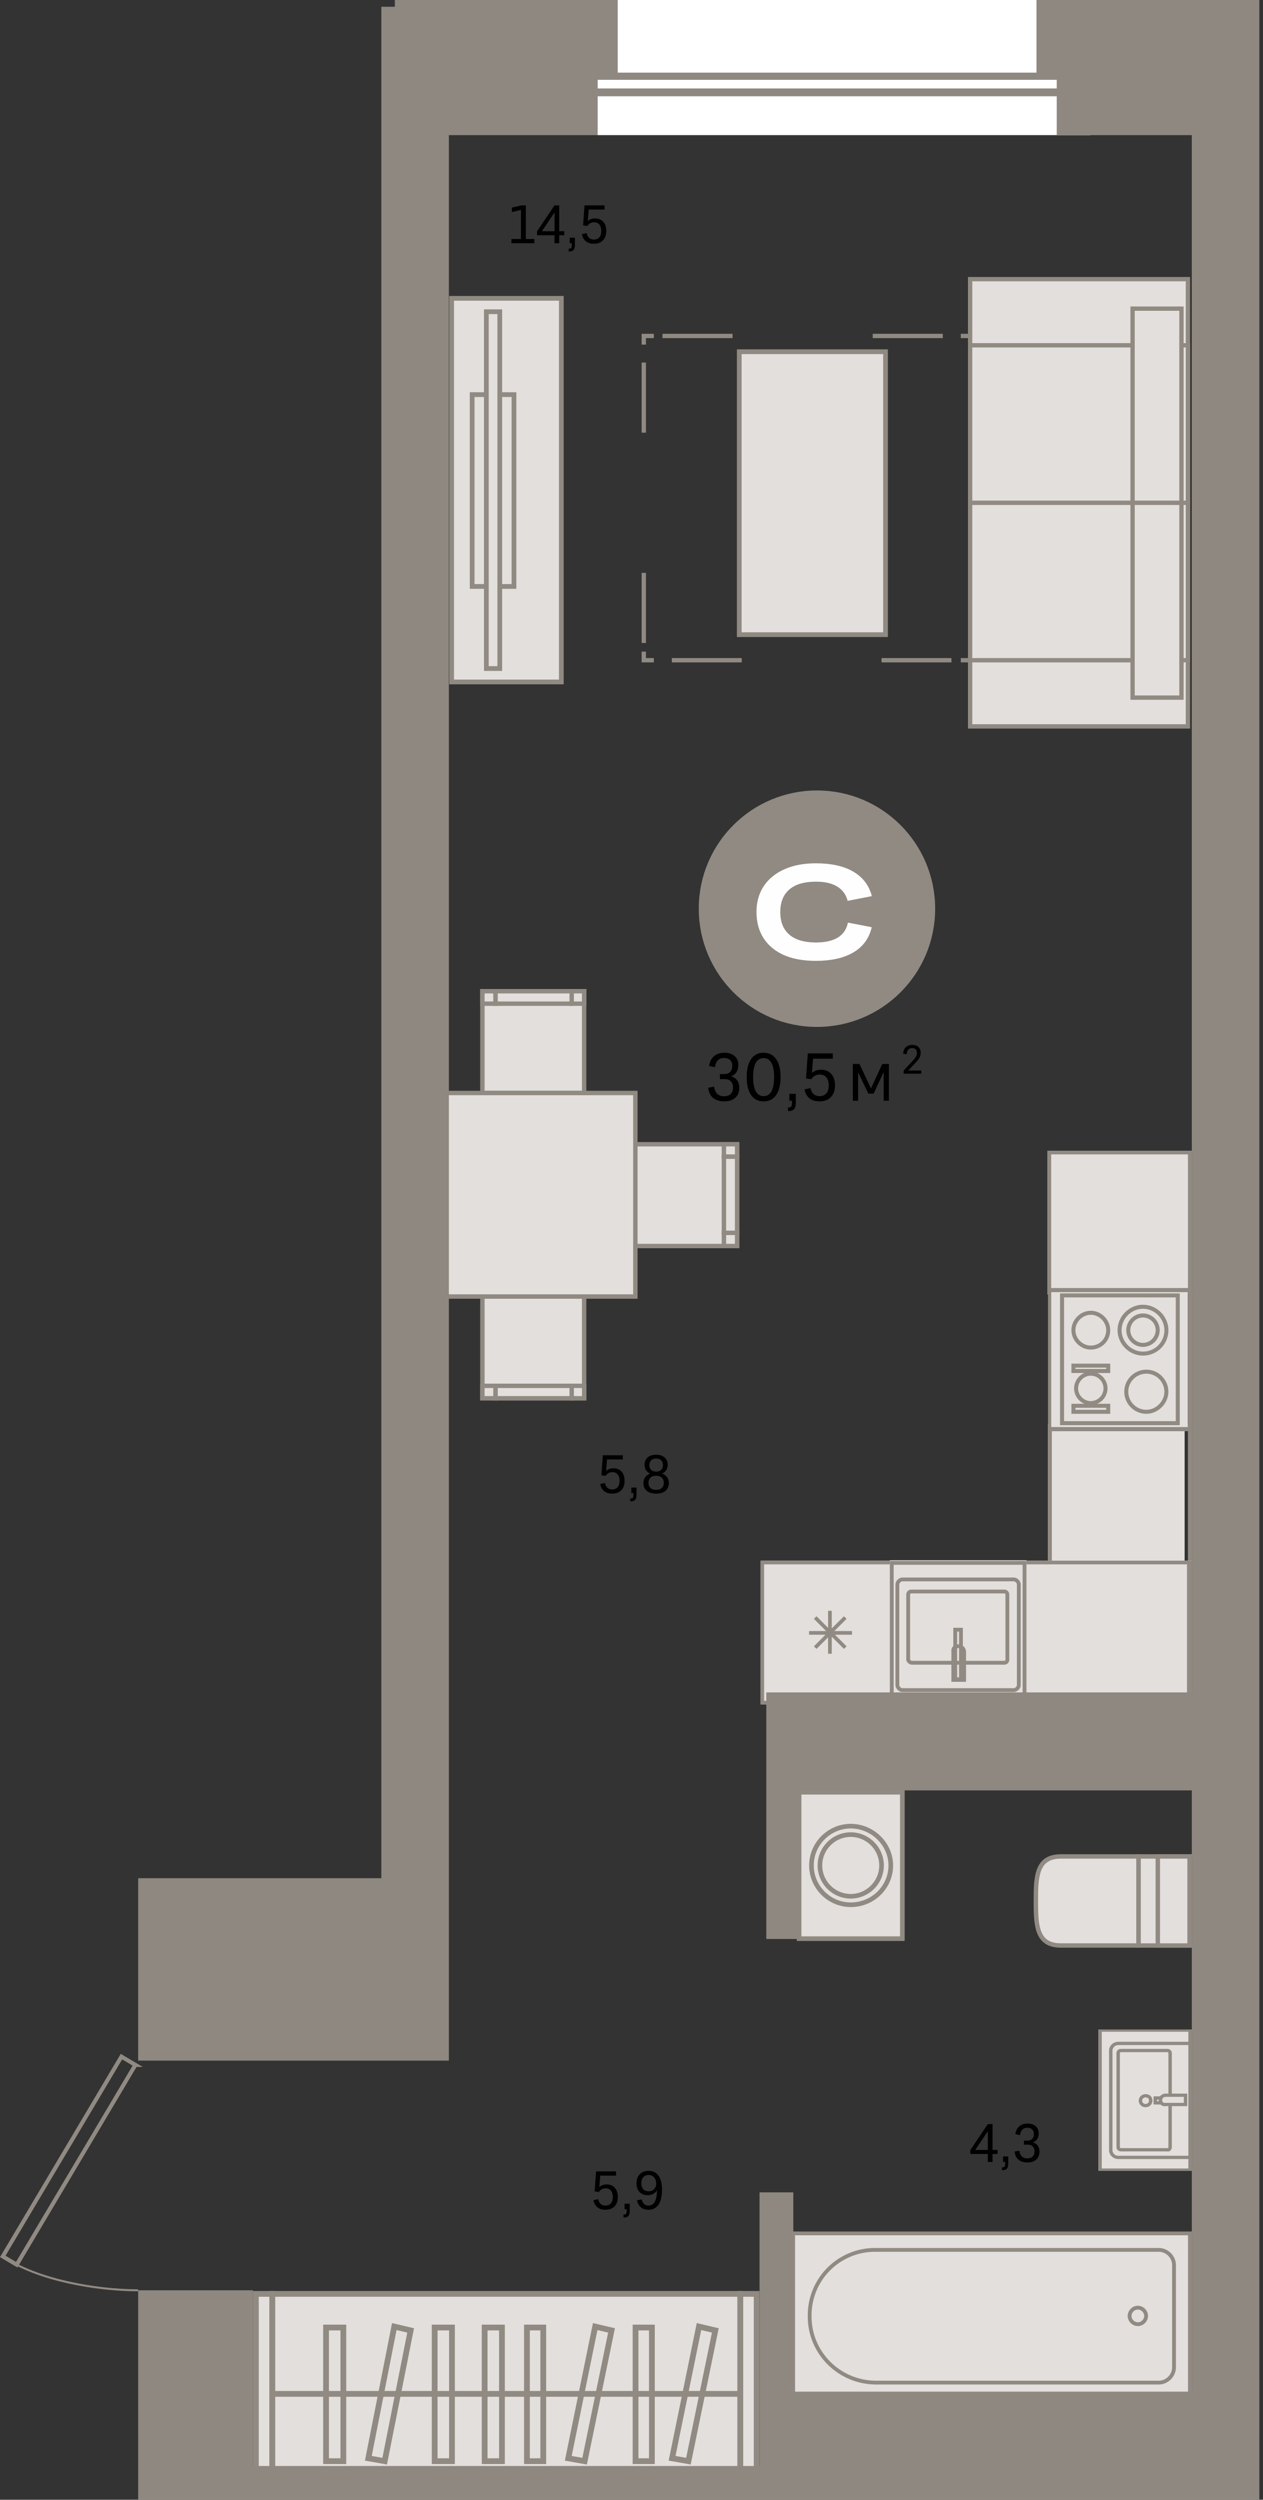<svg xmlns="http://www.w3.org/2000/svg" fill="none" viewBox="0 0 187 370"><rect x="0" y="0" width="187" height="370" fill="#333333" stroke="none"/><g id="7-3-12"><g id="Ð¼ÐµÐ±ÐµÐ»Ñ"><path id="Vector" fill="#E3DFDC" stroke="#908A82" stroke-width=".7" d="M109.454 93.94V52.06h21.655v41.88h-21.655Z"/><g id="ÑÐ½" fill-rule="evenodd" clip-rule="evenodd"><path id="Vector_2" fill="#E3DFDC" d="M168.579 274.779v13.184h-11.491c-3.611 0-3.72-2.942-3.72-6.537v-.11c0-3.595.109-6.537 3.72-6.537h11.491Z"/><path id="Vector (Stroke)" fill="#908A82" d="M168.908 274.452v13.838h-11.819c-.947 0-1.698-.193-2.283-.568-.587-.376-.977-.916-1.236-1.557-.507-1.256-.53-2.96-.53-4.739v-.11c0-1.779.023-3.483.53-4.739.259-.64.649-1.181 1.236-1.557.585-.375 1.336-.568 2.283-.568h11.819Zm-.656.653h-11.163c-.859 0-1.476.175-1.927.464-.449.288-.763.708-.983 1.252-.45 1.115-.482 2.679-.482 4.495v.11c0 1.816.032 3.38.482 4.495.22.544.534.964.983 1.252.451.289 1.068.464 1.927.464h11.163v-12.532Z"/><path id="Vector_3" fill="#E3DFDC" d="M168.58 274.779v13.184h7.551v-13.184h-7.551Z"/><path id="Vector (Stroke)_2" fill="#908A82" d="M176.459 274.452v13.838h-8.208v-13.838h8.208Zm-.657.653h-6.894v12.532h6.894v-12.532Z"/><path id="Vector_4" fill="#E3DFDC" d="M171.425 274.779v13.184h4.706v-13.184h-4.706Z"/><path id="Vector (Stroke)_3" fill="#908A82" d="M176.459 274.452v13.838h-5.362v-13.838h5.362Zm-.657.653h-4.049v12.532h4.049v-12.532Z"/></g><g id="ÑÑÐ¼Ð±Ð°" fill-rule="evenodd" clip-rule="evenodd"><path id="Vector_5" fill="#E3DFDC" d="M66.868 44.157v56.783h16.24V44.157h-16.24Z"/><path id="Vector (Stroke)_4" fill="#908A82" d="M83.459 43.806v57.484H66.517V43.806H83.46Zm-.701.701h-15.54v56.082h15.54V44.507Z"/><path id="Vector_6" fill="#E3DFDC" d="M69.905 58.41v28.392h6.193V58.41h-6.193Z"/><path id="Vector (Stroke)_5" fill="#908A82" d="M76.45 58.06v29.092h-6.894V58.06h6.893Zm-.702.7h-5.491v27.691h5.491v-27.69Z"/><path id="Vector_7" fill="#E3DFDC" d="M72.009 46.142v52.81h1.986v-52.81H72.01Z"/><path id="Vector (Stroke)_6" fill="#908A82" d="M74.346 45.792v53.511h-2.688V45.792h2.688Zm-.701.7H72.36v52.11h1.285v-52.11Z"/></g><g id="Ð²Ð°Ð½Ð½Ð°" fill-rule="evenodd" clip-rule="evenodd"><path id="Vector_8" fill="#E3DFDC" d="M117.436 330.572v24.436h58.741v-24.436h-58.741Z"/><path id="Vector (Stroke)_7" fill="#908A82" d="M176.459 330.29v25h-59.304v-25h59.304Zm-.564.564h-58.176v23.872h58.176v-23.872Z"/><path id="Vector_9" fill="#E3DFDC" d="M119.879 342.884v-.188a9.666 9.666 0 0 1 9.68-9.68h42.012c1.221 0 2.255 1.034 2.255 2.255v15.132c0 1.222-1.034 2.256-2.255 2.256h-42.012c-5.357-.094-9.68-4.418-9.68-9.775Z"/><path id="Vector (Stroke)_8" fill="#908A82" d="M173.544 335.271c0-1.066-.907-1.973-1.973-1.973H129.56a9.385 9.385 0 0 0-9.399 9.398v.188c0 5.2 4.196 9.4 9.401 9.492h42.009c1.066 0 1.973-.907 1.973-1.973v-15.132Zm-1.973-2.537c1.377 0 2.537 1.16 2.537 2.537v15.132c0 1.377-1.16 2.537-2.537 2.537H129.555c-5.508-.096-9.958-4.542-9.958-10.056v-.188a9.949 9.949 0 0 1 9.963-9.962h42.011Z"/><path id="Vector_10" fill="#E3DFDC" d="M168.47 344.012a1.244 1.244 0 0 1-1.222-1.222c0-.657.564-1.221 1.222-1.221.657 0 1.221.564 1.221 1.221 0 .658-.564 1.222-1.221 1.222Z"/><path id="Vector (Stroke)_9" fill="#908A82" d="M169.41 342.79a.963.963 0 0 0-.94-.94.963.963 0 0 0-.94.94c0 .502.438.94.94.94s.94-.438.94-.94Zm-.94-1.504c.813 0 1.504.691 1.504 1.504 0 .814-.69 1.504-1.504 1.504-.814 0-1.504-.69-1.504-1.504 0-.813.69-1.504 1.504-1.504Z"/></g><g id="Group 791" fill-rule="evenodd" clip-rule="evenodd"><g id="ÑÐ¾Ð»"><path id="Vector_11" fill="#E3DFDC" d="M132.917 252.29h-20.226V231h20.226v21.29Z"/><path id="Vector (Stroke)_10" fill="#908A82" d="M132.917 231h-20.328v21.29h20.328V231Zm-.545.545v20.2h-19.239v-20.2h19.239Z"/><path id="Union" fill="#908A82" d="M123.151 244.778v-2.521l1.805 1.805.386-.385-1.715-1.714h2.52v-.545h-2.61l1.805-1.805-.386-.385-1.805 1.805v-2.611h-.545v2.52l-1.714-1.714-.385.385 1.805 1.805h-2.521v.545h2.43l-1.714 1.714.385.385 1.714-1.714v2.43h.545Z"/></g><g id="ÑÐ¾Ð»_2"><path id="Vector_12" fill="#E3DFDC" d="M175.395 232.064h-20.226v-21.29h20.226v21.29Z"/><path id="Vector (Stroke)_11" fill="#908A82" d="M176.459 210.774h-21.29v21.29h21.29v-21.29Zm-.571.545v20.201h-20.149v-20.201h20.149Z"/></g><g id="ÑÐ¾Ð»_3"><path id="Vector_13" fill="#E3DFDC" d="M176.459 191.613h-21.285v-21.29h21.285v21.29Z"/><path id="Vector (Stroke)_12" fill="#908A82" d="M176.459 170.323h-21.393v21.29h21.393v-21.29Zm-.573.544v20.201h-20.247v-20.201h20.247Z"/></g><g id="ÑÐ¾Ð»_4"><path id="Vector_14" fill="#E3DFDC" d="M176.459 252.29H149.98V231h26.479v21.29Z"/><path id="Vector (Stroke)_13" fill="#908A82" d="M176.459 231h-26.613v21.29h26.613V231Zm-.713.545v20.2h-25.187v-20.2h25.187Z"/></g><g id="Ð¼Ð¾Ð¹ÐºÐ° Ð¼"><path id="Vector_15" fill="#E3DFDC" d="M151.976 252.29H131.75v-21.349h20.226v21.349Z"/><path id="Vector (Stroke)_14" fill="#908A82" d="M151.976 231.049H131.75v21.241h20.226v-21.241Zm-.565.564v20.113h-19.097v-20.113h19.097Z"/><path id="Vector (Stroke)_15" fill="#908A82" d="M150.81 233.814a1.042 1.042 0 0 0-.718-.318h-16.474c-.28 0-.537.138-.718.318a1.038 1.038 0 0 0-.318.718v14.874c0 .28.137.537.318.718.181.18.438.318.718.318h16.474c.28 0 .537-.138.718-.318.181-.181.318-.438.318-.718v-14.874c0-.28-.137-.537-.318-.718Zm-.4.4a.475.475 0 0 1 .153.318v14.874a.473.473 0 0 1-.153.318.473.473 0 0 1-.318.153h-16.474a.477.477 0 0 1-.319-.153.476.476 0 0 1-.152-.318v-14.874c0-.096.051-.217.152-.318a.477.477 0 0 1 .319-.153h16.474c.097 0 .217.051.318.153Z"/><path id="Vector_16" fill="#E3DFDC" d="M135.03 246.111h13.651c.282 0 .47-.188.47-.47v-9.603c0-.282-.188-.47-.47-.47h-13.745c-.282 0-.471.188-.471.47v9.603c0 .188.283.47.565.47Z"/><path id="Vector (Stroke)_16" fill="#908A82" d="M148.822 235.897c.022.022.047.065.047.142v9.602c0 .077-.025.119-.047.141-.022.023-.065.047-.142.047h-13.65a.331.331 0 0 1-.201-.093.376.376 0 0 1-.081-.105v-9.592c0-.077.024-.12.046-.142.023-.022.065-.047.142-.047h13.744c.077 0 .12.025.142.047Zm.399-.399a.748.748 0 0 0-.541-.212h-13.744a.748.748 0 0 0-.541.212.748.748 0 0 0-.212.541v9.602c0 .114.041.216.087.295a.93.93 0 0 0 .184.222c.14.124.345.236.576.236h13.65c.206 0 .399-.07.541-.212a.75.75 0 0 0 .213-.541v-9.602a.75.75 0 0 0-.213-.541Z"/><path id="Vector (Stroke)_17" fill="#908A82" d="M142.562 240.933h-1.413v7.908h1.413v-7.908Zm-.565.565v6.778h-.283v-6.778h.283Z"/><path id="Vector (Stroke)_18" fill="#908A82" d="M143.032 244.511c0-.626-.503-1.129-1.129-1.129-.288 0-.58.086-.789.294-.212.212-.298.512-.247.857v4.403h2.165v-4.425Zm-1.129-.565c.314 0 .564.251.564.565v3.86h-1.035v-3.883l-.004-.023c-.035-.21.02-.324.086-.39.074-.073.205-.129.389-.129Z"/></g><g id="Ð¿Ð»"><path id="Vector (Stroke)_19" fill="#908A82" d="M176.459 190.648v21.191h-21.29v-21.191h21.29Zm-.594.594h-20.102v20.003h20.102v-20.003Z"/><path id="Vector_17" fill="#E3DFDC" d="M155.648 191.257v19.964h20.202v-19.964h-20.202Z"/><path id="Vector (Stroke)_20" fill="#908A82" d="M174.676 191.44v19.508H156.95V191.44h17.726Zm-.594.594h-16.537v18.319h16.537v-18.319Z"/><path id="Vector (Stroke)_21" fill="#908A82" d="M172.399 196.886c0-1.717-1.451-3.169-3.169-3.169-1.717 0-3.169 1.452-3.169 3.169s1.452 3.169 3.169 3.169a3.148 3.148 0 0 0 3.169-3.169Zm-3.169-3.763c2.046 0 3.763 1.718 3.763 3.763 0 2.15-1.723 3.763-3.763 3.763-2.045 0-3.763-1.717-3.763-3.763 0-2.045 1.718-3.763 3.763-3.763Z"/><path id="Vector (Stroke)_22" fill="#908A82" d="M171.112 196.886a1.9 1.9 0 0 0-1.881-1.881 1.9 1.9 0 0 0-1.882 1.881 1.9 1.9 0 0 0 1.882 1.881 1.9 1.9 0 0 0 1.881-1.881Zm-1.881-2.476a2.495 2.495 0 0 1 2.475 2.476 2.495 2.495 0 0 1-2.475 2.476 2.495 2.495 0 0 1-2.476-2.476 2.495 2.495 0 0 1 2.476-2.476Z"/><path id="Vector (Stroke)_23" fill="#908A82" d="M172.399 205.996c0-1.426-1.161-2.673-2.674-2.673-1.427 0-2.673 1.161-2.673 2.673 0 1.427 1.16 2.674 2.673 2.674 1.421 0 2.674-1.253 2.674-2.674Zm-2.674-3.267c1.854 0 3.268 1.525 3.268 3.267 0 1.749-1.519 3.268-3.268 3.268-1.853 0-3.267-1.526-3.267-3.268 0-1.853 1.525-3.267 3.267-3.267Z"/><path id="Vector (Stroke)_24" fill="#908A82" d="M163.784 196.886c0-1.222-1.056-2.278-2.278-2.278s-2.277 1.056-2.277 2.278 1.055 2.278 2.277 2.278a2.26 2.26 0 0 0 2.278-2.278Zm-2.278-2.872c1.551 0 2.872 1.322 2.872 2.872 0 1.657-1.329 2.872-2.872 2.872-1.55 0-2.872-1.321-2.872-2.872 0-1.55 1.322-2.872 2.872-2.872Z"/><path id="Vector (Stroke)_25" fill="#908A82" d="M163.387 205.501a1.9 1.9 0 0 0-1.881-1.881 1.901 1.901 0 0 0-1.882 1.881c0 1.025.858 1.882 1.882 1.882a1.9 1.9 0 0 0 1.881-1.882Zm-1.881-2.475a2.494 2.494 0 0 1 2.475 2.475 2.495 2.495 0 0 1-2.475 2.476 2.495 2.495 0 0 1-2.476-2.476 2.495 2.495 0 0 1 2.476-2.475Z"/><path id="Vector (Stroke)_26" fill="#908A82" d="M164.378 201.837v1.387h-5.744v-1.387h5.744Zm-.594.595h-4.555v.197h4.555v-.197Z"/><path id="Vector (Stroke)_27" fill="#908A82" d="M164.378 207.779v1.485h-5.744v-1.485h5.744Zm-.594.594h-4.555v.297h4.555v-.297Z"/></g></g><g id="Group 799"><g id="Group 50" fill-rule="evenodd" clip-rule="evenodd"><path id="Vector_18" fill="#E3DFDC" d="M162.62 321.29v-20.879h13.839v20.879H162.62Z"/><path id="Vector (Stroke)_28" fill="#908A82" d="M176.459 321.29v-20.879H162.62v20.879h13.839Zm-.507-.323h-12.825v-20.234h12.825v20.234Z"/><path id="Vector_19" fill="#E3DFDC" d="M164.46 303.505v14.772c0 .565.507 1.049 1.098 1.049h10.648v-16.87h-10.648c-.591 0-1.098.484-1.098 1.049Z"/><path id="Vector (Stroke)_29" fill="#908A82" d="M176.459 319.568v-17.355h-10.901c-.732 0-1.352.593-1.352 1.292v14.772c0 .698.62 1.291 1.352 1.291h10.901Zm-.507-.484h-10.394c-.452 0-.845-.376-.845-.807v-14.772c0-.431.393-.807.845-.807h10.394v16.386Z"/><path id="Vector_20" fill="#E3DFDC" d="M173.248 317.792v-13.884c0-.242-.169-.403-.422-.403h-6.845c-.254 0-.423.161-.423.403v13.884c0 .243.169.404.423.404h6.845c.253.081.422-.161.422-.404Z"/><path id="Vector (Stroke)_30" fill="#908A82" d="M172.922 317.97a.081.081 0 0 1-.017-.004l-.039-.012h-6.886c-.069 0-.107-.021-.127-.04-.02-.019-.042-.056-.042-.122v-13.884c0-.066.022-.102.042-.121.02-.019.058-.04.127-.04h6.845c.069 0 .107.021.127.04.02.019.042.055.042.121v13.884a.252.252 0 0 1-.054.164.064.064 0 0 1-.013.012l-.003.001-.001.001h-.001Zm.4.305a.72.72 0 0 0 .179-.483v-13.884a.63.63 0 0 0-.19-.463.695.695 0 0 0-.486-.182h-6.845a.691.691 0 0 0-.486.182.627.627 0 0 0-.19.463v13.884c0 .177.062.342.19.464a.695.695 0 0 0 .486.182h6.809a.54.54 0 0 0 .533-.163Z"/><path id="Vector_21" fill="#E3DFDC" d="M171.051 311.254v-.726h4.394v.726h-4.394Z"/><path id="Vector (Stroke)_31" fill="#908A82" d="M175.698 311.496v-1.21h-4.901v1.21h4.901Zm-.507-.484h-3.887v-.242h3.887v.242Z"/><path id="Vector_22" fill="#E3DFDC" d="M171.812 310.85c0-.403.338-.726.761-.726h2.957v1.372h-2.957c-.423.081-.761-.242-.761-.646Z"/><path id="Vector (Stroke)_32" fill="#908A82" d="M175.783 311.738v-1.856h-3.211c-.563 0-1.014.431-1.014.968 0 .519.441.986 1.037.888h3.188Zm-.507-.484h-2.729l-.025.005c-.236.045-.457-.127-.457-.409 0-.269.224-.484.507-.484h2.704v.888Z"/><path id="Vector_23" fill="#E3DFDC" d="M169.614 310.205c-.422 0-.76.323-.76.726 0 .404.338.727.76.727.423 0 .761-.323.761-.727 0-.484-.338-.726-.761-.726Z"/><path id="Vector (Stroke)_33" fill="#908A82" d="M170.121 310.931c0 .27-.225.485-.507.485a.493.493 0 0 1-.507-.485c0-.27.224-.484.507-.484.162 0 .286.046.367.117.077.069.14.182.14.367Zm-.507.969c.563 0 1.014-.432 1.014-.969 0-.299-.106-.549-.303-.723a1.069 1.069 0 0 0-.711-.245c-.563 0-1.014.431-1.014.968 0 .537.451.969 1.014.969Z"/></g></g><g id="ÑÑÐ¸ÑÐ°Ð»ÐºÐ°" fill-rule="evenodd" clip-rule="evenodd"><path id="Vector_24" fill="#E3DFDC" d="M133.602 265.278h-15.284v21.67h15.284v-21.67Z"/><path id="Vector (Stroke)_34" fill="#908A82" d="M133.943 287.29h-15.967v-22.355h15.967v22.355Zm-.684-.684V265.62H118.66v20.986h14.599Z"/><path id="Vector_25" fill="#E3DFDC" d="M120.143 276.113c0-3.194 2.623-5.817 5.817-5.817 3.193 0 5.931 2.623 5.931 5.817s-2.624 5.817-5.931 5.817c-3.194 0-5.817-2.623-5.817-5.817Z"/><path id="Vector (Stroke)_35" fill="#908A82" d="M125.96 281.588c3.122 0 5.588-2.475 5.588-5.475 0-2.996-2.575-5.475-5.588-5.475-3.005 0-5.475 2.47-5.475 5.475 0 3.005 2.47 5.475 5.475 5.475Zm6.272-5.475c0 3.387-2.78 6.159-6.272 6.159-3.383 0-6.159-2.776-6.159-6.159s2.776-6.159 6.159-6.159c3.373 0 6.272 2.768 6.272 6.159Z"/><path id="Vector_26" fill="#E3DFDC" d="M121.397 276.113a4.576 4.576 0 0 1 4.562-4.562 4.576 4.576 0 0 1 4.562 4.562 4.576 4.576 0 0 1-4.562 4.562 4.576 4.576 0 0 1-4.562-4.562Z"/><path id="Vector (Stroke)_36" fill="#908A82" d="M125.96 280.333c2.32 0 4.22-1.9 4.22-4.22s-1.9-4.22-4.22-4.22-4.22 1.9-4.22 4.22 1.9 4.22 4.22 4.22Zm4.904-4.22a4.917 4.917 0 0 1-4.904 4.904 4.917 4.917 0 0 1-4.904-4.904 4.918 4.918 0 0 1 4.904-4.905 4.918 4.918 0 0 1 4.904 4.905Z"/></g><g id="ÑÑ" fill-rule="evenodd" clip-rule="evenodd"><path id="Vector_27" fill="#E3DFDC" d="M71.425 161.779v-15.063h15.062v15.063H71.425Z"/><path id="Vector (Stroke)_37" fill="#908A82" d="M86.811 162.104v-15.713H71.1v15.713h15.712Zm-.65-.651H71.75v-14.411h14.412v14.411Z"/><path id="Vector_28" fill="#E3DFDC" d="M71.424 148.559v-1.842h1.951v1.842h-1.95Z"/><path id="Vector (Stroke)_38" fill="#908A82" d="M73.7 148.884v-2.492h-2.6v2.492h2.6Zm-.65-.65h-1.3v-1.192h1.3v1.192Z"/><path id="Vector_29" fill="#E3DFDC" d="M84.645 148.559v-1.842h1.842v1.842h-1.842Z"/><path id="Vector (Stroke)_39" fill="#908A82" d="M86.811 148.884v-2.492H84.32v2.492h2.492Zm-.65-.65H84.97v-1.192h1.192v1.192Z"/><path id="Vector_30" fill="#E3DFDC" d="M73.375 148.559v-1.842h11.27v1.842h-11.27Z"/><path id="Vector (Stroke)_40" fill="#908A82" d="M84.97 148.884v-2.492H73.05v2.492h11.92Zm-.65-.65H73.7v-1.192h10.62v1.192Z"/><path id="Vector_31" fill="#E3DFDC" d="M71.425 206.965v-15.062h15.062v15.062H71.425Z"/><path id="Vector (Stroke)_41" fill="#908A82" d="M86.811 207.29v-15.712H71.1v15.712h15.712Zm-.65-.65H71.75v-14.412h14.412v14.412Z"/><path id="Vector_32" fill="#E3DFDC" d="M84.645 206.965v-1.842h1.842v1.842h-1.842Z"/><path id="Vector (Stroke)_42" fill="#908A82" d="M86.811 207.29v-2.492H84.32v2.492h2.492Zm-.65-.65H84.97v-1.192h1.192v1.192Z"/><path id="Vector_33" fill="#E3DFDC" d="M71.424 206.965v-1.842h1.951v1.842h-1.95Z"/><path id="Vector (Stroke)_43" fill="#908A82" d="M73.7 207.29v-2.492h-2.6v2.492h2.6Zm-.65-.65h-1.3v-1.192h1.3v1.192Z"/><path id="Vector_34" fill="#E3DFDC" d="M73.375 206.965v-1.842h11.27v1.842h-11.27Z"/><path id="Vector (Stroke)_44" fill="#908A82" d="M84.97 207.29v-2.492H73.05v2.492h11.92Zm-.65-.65H73.7v-1.192h10.62v1.192Z"/><path id="Vector_35" fill="#E3DFDC" d="M94.07 184.428v-15.063h15.063v15.063H94.07Z"/><path id="Vector (Stroke)_45" fill="#908A82" d="M109.459 184.753V169.04H93.746v15.713h15.713Zm-.65-.65H94.397v-14.412h14.412v14.412Z"/><path id="Vector_36" fill="#E3DFDC" d="M107.182 171.206v-1.842h1.951v1.842h-1.951Z"/><path id="Vector (Stroke)_46" fill="#908A82" d="M109.459 171.531v-2.492h-2.601v2.492h2.601Zm-.65-.65h-1.301v-1.192h1.301v1.192Z"/><path id="Vector_37" fill="#E3DFDC" d="M107.182 184.428v-1.951h1.951v1.951h-1.951Z"/><path id="Vector (Stroke)_47" fill="#908A82" d="M109.459 184.753v-2.601h-2.601v2.601h2.601Zm-.65-.65h-1.301v-1.301h1.301v1.301Z"/><path id="Vector_38" fill="#E3DFDC" d="M107.182 182.477v-11.27h1.951v11.27h-1.951Z"/><path id="Vector (Stroke)_48" fill="#908A82" d="M109.459 182.802v-11.92h-2.601v11.92h2.601Zm-.65-.65h-1.301v-10.619h1.301v10.619Z"/><path id="Vector_39" fill="#E3DFDC" d="M63.947 191.905V161.78H94.07v30.125H63.947Z"/><path id="Vector (Stroke)_49" fill="#908A82" d="M94.397 192.23v-30.775H63.622v30.775h30.775Zm-.65-.65H64.271v-29.475h29.474v29.475Z"/></g><g id="ÑÐº 2" fill-rule="evenodd" clip-rule="evenodd"><path id="Vector_40" fill="#E3DFDC" d="M109.613 339.528H40.306v29.743h69.307v-29.743Z"/><path id="Vector (Stroke)_50" fill="#908A82" d="M110.04 369.698H39.878v-30.597h70.162v30.597Zm-.854-.854v-28.89H40.732v28.89h68.454Z"/><path id="Vector_41" fill="#E3DFDC" d="M112.032 339.528h-2.419v29.743h2.419v-29.743Z"/><path id="Vector (Stroke)_51" fill="#908A82" d="M112.459 369.698h-3.273v-30.597h3.273v30.597Zm-.854-.854v-28.89h-1.565v28.89h1.565Z"/><path id="Vector_42" fill="#E3DFDC" d="M40.306 339.528h-2.42v29.743h2.42v-29.743Z"/><path id="Vector (Stroke)_52" fill="#908A82" d="M40.731 369.698h-3.273v-30.597h3.273v30.597Zm-.853-.854v-28.89h-1.566v28.89h1.566Z"/><path id="Vector_43" fill="#E3DFDC" d="M96.52 344.508H94.1v19.782h2.42v-19.782Z"/><path id="Vector (Stroke)_53" fill="#908A82" d="M96.946 364.717h-3.273v-20.636h3.273v20.636Zm-.854-.854v-18.928h-1.565v18.928h1.565Z"/><path id="Vector_44" fill="#E3DFDC" d="M80.439 344.508h-2.42v19.782h2.42v-19.782Z"/><path id="Vector (Stroke)_54" fill="#908A82" d="M80.864 364.717h-3.273v-20.636h3.273v20.636Zm-.854-.854v-18.928h-1.565v18.928h1.565Z"/><path id="Vector_45" fill="#E3DFDC" d="M74.32 344.508h-2.562v19.782h2.561v-19.782Z"/><path id="Vector (Stroke)_55" fill="#908A82" d="M74.745 364.717H71.33v-20.636h3.415v20.636Zm-.854-.854v-18.928h-1.708v18.928h1.708Z"/><path id="Vector_46" fill="#E3DFDC" d="M50.836 344.508h-2.562v19.782h2.562v-19.782Z"/><path id="Vector (Stroke)_56" fill="#908A82" d="M51.264 364.717h-3.416v-20.636h3.416v20.636Zm-.854-.854v-18.928h-1.708v18.928h1.708Z"/><path id="Vector_47" fill="#E3DFDC" d="M66.918 344.508h-2.562v19.782h2.562v-19.782Z"/><path id="Vector (Stroke)_57" fill="#908A82" d="M67.345 364.717h-3.416v-20.636h3.416v20.636Zm-.854-.854v-18.928h-1.708v18.928h1.708Z"/><path id="Vector_48" fill="#E3DFDC" d="m103.493 344.366 2.419.569-3.985 19.355-2.42-.427 3.986-19.497Z"/><path id="Vector (Stroke)_58" fill="#908A82" d="m102.262 364.783-3.26-.575 4.16-20.358 3.252.765-4.152 20.168Zm-.669-.985 3.817-18.542-1.587-.373-3.809 18.636 1.579.279Z"/><path id="Vector_49" fill="#E3DFDC" d="m88.123 344.366 2.42.569-3.985 19.355-2.42-.427 3.985-19.497Z"/><path id="Vector (Stroke)_59" fill="#908A82" d="m86.893 364.783-3.26-.575 4.16-20.358 3.252.765-4.152 20.168Zm-.67-.985 3.818-18.542-1.587-.373-3.809 18.636 1.579.279Z"/><path id="Vector_50" fill="#E3DFDC" d="m58.38 344.366 2.419.569-3.843 19.355-2.419-.427 3.843-19.497Z"/><path id="Vector (Stroke)_60" fill="#908A82" d="m57.294 364.783-3.26-.575 4.012-20.359 3.252.765-4.004 20.169Zm-.675-.986 3.68-18.54-1.586-.374-3.673 18.636 1.579.278Z"/><path id="Vector (Stroke)_61" fill="#908A82" d="M40.306 353.901h69.307v.854H40.306v-.854Z"/></g></g><g id="ÑÑÐµÐ½Ñ"><g id="Ð´Ð²ÐµÑÑ ÑÐ°Ð±Ð»" stroke="#908A82"><path id="Vector 26" stroke-width=".3" d="M20.459 339c-6.118 0-15-1.5-20-5"/><path id="Rectangle 4" stroke-width=".6" d="m20.048 305.637-2.063-1.226L.41 333.983l2.063 1.226 17.574-29.572Z"/></g><g id="Group 1175"><g id="Group 1151"><path id="Rectangle 189" fill="#fff" d="M161.459 0h20v73h-20z" transform="rotate(90 161.459 0)"/><path id="Vector_51" fill="#8F8880" stroke="#8F8880" stroke-miterlimit="22.926" stroke-width=".5" d="M83.459 14v-3h77v3h-77Zm.909-2.438v1.782h75.312v-1.781H84.368Z"/></g></g><g id="Group 1177"><path id="Subtract" fill="#8F8880" fill-rule="evenodd" d="M186.459 370V0h-33v11h3v9h20v230.5h-63V287h5v-22h58v89h-59v-29.5h-5V365h-75v-26h-17v31h166Zm-166-65h46V20h22v-9h3V0h-33v1h-2v277h-36v27Z" clip-rule="evenodd"/></g></g><g id="ÑÐ°Ð·Ð¼ÐµÑÑ"><path id="14,5" fill="#000" d="M75.725 36v-.625h1.406V31.07l-1.344.32v-.656l1.383-.336h.687v4.977h1.258V36h-3.39Zm7.074 0h-.696v-1.184H79.51v-.57l2.586-3.848h.703v3.825h.75v.593h-.75V36Zm-2.559-1.777h1.864V31.44l-1.864 2.782Zm4.117.96h.766V36.2c0 .383-.068.649-.203.797-.136.151-.369.23-.7.234l-.038-.421c.19 0 .319-.037.386-.11.068-.073.102-.217.102-.433V36h-.313v-.816Zm3.582.895c-.49 0-.886-.12-1.191-.36-.305-.241-.503-.596-.594-1.062l.715-.144c.057.307.176.541.356.703.182.161.418.242.707.242.343 0 .61-.11.8-.328.193-.221.29-.531.29-.93 0-.411-.093-.73-.278-.957-.185-.226-.443-.34-.773-.34-.44 0-.776.183-1.008.547l-.629-.082.207-2.969h2.961v.625h-2.34l-.133 1.696c.284-.26.644-.39 1.078-.39.506 0 .908.163 1.207.491.3.328.45.783.45 1.364 0 .593-.164 1.058-.492 1.394-.326.333-.77.5-1.333.5Z"/><path id="5,8" fill="#000" d="M90.65 221.078c-.49 0-.886-.12-1.191-.359-.305-.242-.503-.597-.594-1.063l.715-.144c.057.307.176.541.356.703.182.161.417.242.707.242.343 0 .61-.109.8-.328.193-.221.29-.531.29-.93 0-.411-.093-.73-.278-.957-.185-.226-.443-.34-.773-.34-.44 0-.776.183-1.008.547l-.63-.082.208-2.969h2.96v.625h-2.339l-.133 1.696c.284-.261.644-.391 1.078-.391.506 0 .908.164 1.207.492.3.328.45.783.45 1.364 0 .593-.164 1.058-.493 1.394-.325.333-.77.5-1.332.5Zm2.825-.894h.765v1.015c0 .383-.067.649-.203.797-.135.151-.368.229-.7.234l-.038-.421c.19 0 .319-.037.386-.11.068-.073.102-.217.102-.433V221h-.312v-.816Zm5.062.476c-.33.279-.794.418-1.39.418-.597 0-1.06-.139-1.391-.418-.328-.278-.492-.661-.492-1.148 0-.334.087-.62.261-.86.177-.242.426-.422.746-.539a1.402 1.402 0 0 1-.62-.511 1.423 1.423 0 0 1-.22-.793c0-.454.154-.814.462-1.082.307-.271.725-.407 1.254-.407.528 0 .945.136 1.25.407.307.268.46.628.46 1.082 0 .307-.073.573-.218.796a1.36 1.36 0 0 1-.614.508c.32.117.568.297.743.539.177.24.265.526.265.86 0 .484-.165.867-.496 1.148Zm-.383-3.797c0-.307-.088-.547-.265-.718-.177-.172-.425-.258-.742-.258-.313 0-.558.086-.735.258-.177.171-.266.411-.266.718 0 .3.089.534.266.703.177.167.422.25.734.25.318 0 .566-.083.743-.25.177-.169.265-.403.265-.703Zm-1.84 3.383c.198.182.476.274.833.274.356 0 .634-.092.831-.274.201-.182.301-.437.301-.766 0-.33-.1-.587-.3-.769-.198-.185-.476-.277-.832-.277-.357 0-.635.092-.833.277-.197.182-.296.439-.296.769 0 .329.099.584.296.766Z"/><path id="5,9" fill="#000" d="M89.65 327.078c-.49 0-.886-.12-1.191-.359-.305-.242-.503-.597-.594-1.063l.715-.144c.057.307.176.541.356.703.182.161.417.242.707.242.343 0 .61-.109.8-.328.193-.221.29-.531.29-.93 0-.411-.093-.73-.278-.957-.185-.226-.443-.34-.773-.34-.44 0-.776.183-1.008.547l-.63-.082.208-2.969h2.96v.625h-2.339l-.133 1.696c.284-.261.644-.391 1.078-.391.506 0 .908.164 1.207.492.3.328.45.783.45 1.364 0 .593-.164 1.058-.493 1.394-.325.333-.77.5-1.332.5Zm2.825-.894h.765v1.015c0 .383-.067.649-.203.797-.135.151-.368.229-.7.234l-.038-.421c.19 0 .319-.037.386-.11.068-.073.102-.217.102-.433V327h-.312v-.816Zm5.543-2.071c0 .966-.175 1.702-.524 2.207-.346.506-.846.758-1.5.758-.437 0-.803-.121-1.097-.363-.292-.242-.486-.587-.583-1.035l.696-.145c.065.297.182.525.351.684a.918.918 0 0 0 .649.238c.825 0 1.246-.753 1.261-2.258a1.48 1.48 0 0 1-.562.531 1.652 1.652 0 0 1-.805.192c-.51 0-.915-.158-1.215-.473-.299-.317-.449-.75-.449-1.297 0-.557.163-1.001.489-1.332.328-.333.763-.5 1.304-.5.64 0 1.132.241 1.473.723.341.482.512 1.172.512 2.07Zm-1.985-2.183c-.33 0-.594.109-.789.328-.193.216-.289.506-.289.871 0 .385.095.685.285.898.19.211.457.317.801.317a1.077 1.077 0 0 0 1.113-1.098c0-.401-.101-.72-.304-.957-.203-.24-.476-.359-.817-.359Z"/><path id="4,3" fill="#000" d="M146.955 320h-.695v-1.184h-2.594v-.57l2.586-3.848h.703v3.825h.75v.593h-.75V320Zm-2.559-1.777h1.864v-2.782l-1.864 2.782Zm4.118.961h.765v1.015c0 .383-.067.649-.203.797-.135.151-.368.229-.699.234l-.039-.421c.19 0 .319-.037.387-.11.067-.073.101-.217.101-.433V320h-.312v-.816Zm5.39-.704c0 .498-.16.888-.48 1.172-.32.284-.753.426-1.297.426-.55 0-.988-.134-1.316-.402-.329-.268-.524-.672-.586-1.211l.703-.129c.044.372.166.655.367.848.2.192.473.289.816.289.334 0 .591-.09.774-.27.185-.18.277-.433.277-.762 0-.32-.086-.566-.258-.738-.172-.174-.419-.262-.742-.262h-.555v-.601h.543c.289 0 .515-.085.676-.254.164-.169.246-.408.246-.715 0-.294-.086-.523-.258-.687-.169-.164-.408-.246-.718-.246-.297 0-.539.093-.727.281-.185.187-.302.458-.351.812l-.688-.144c.068-.492.259-.877.574-1.153.315-.276.723-.414 1.223-.414.513 0 .918.129 1.215.387.299.258.449.609.449 1.055 0 .336-.074.62-.223.851a1.197 1.197 0 0 1-.632.492c.645.204.968.662.968 1.375Z"/><g id="Group 1287"><path id="Vector_52" fill="#908A82" fill-rule="evenodd" d="M138.459 134.5c0 9.722-7.886 17.5-17.5 17.5-9.722 0-17.5-7.886-17.5-17.5 0-9.722 7.886-17.5 17.5-17.5 9.722 0 17.5 7.886 17.5 17.5Z" clip-rule="evenodd"/><path id="Ð¡" fill="#FEFEFE" d="M112.006 135c0-1.467.354-2.74 1.06-3.82.72-1.08 1.734-1.913 3.04-2.5 1.32-.6 2.887-.9 4.7-.9 2.28 0 4.127.413 5.54 1.24 1.414.827 2.327 2.033 2.74 3.62l-3.58.7c-.24-.92-.746-1.62-1.52-2.1-.773-.493-1.833-.74-3.18-.74-1.733 0-3.046.387-3.94 1.16-.893.773-1.34 1.887-1.34 3.34 0 1.453.447 2.567 1.34 3.34.894.773 2.207 1.16 3.94 1.16 2.76 0 4.34-.98 4.74-2.94l3.52.68c-.373 1.64-1.273 2.88-2.7 3.72-1.413.84-3.266 1.26-5.56 1.26-1.88 0-3.48-.293-4.8-.88-1.306-.6-2.3-1.44-2.98-2.52-.68-1.08-1.02-2.353-1.02-3.82Z"/><g id="Frame 3" fill="#000"><path id="30,5" d="M109.459 161.023c0 .621-.2 1.11-.601 1.465-.4.354-.94.532-1.621.532-.687 0-1.235-.168-1.645-.503-.41-.335-.654-.84-.733-1.514l.879-.161c.056.466.209.819.459 1.06.251.24.591.361 1.021.361.416 0 .739-.112.967-.337.231-.225.346-.542.346-.952 0-.401-.107-.708-.322-.923-.215-.218-.524-.327-.928-.327h-.693v-.752h.679c.361 0 .643-.106.844-.317.205-.212.308-.51.308-.894 0-.368-.107-.654-.322-.859-.212-.205-.511-.308-.899-.308-.371 0-.674.117-.908.352-.231.234-.378.572-.439 1.015l-.86-.18c.085-.616.324-1.096.718-1.441.394-.345.903-.517 1.528-.517.642 0 1.148.161 1.519.483.374.322.561.762.561 1.318 0 .42-.092.775-.278 1.065a1.51 1.51 0 0 1-.791.615c.807.254 1.211.827 1.211 1.719Zm3.599 1.997c-.798 0-1.415-.313-1.851-.938-.433-.625-.649-1.512-.649-2.661s.216-2.036.649-2.661c.436-.625 1.053-.937 1.851-.937.8 0 1.419.312 1.855.937.436.625.654 1.512.654 2.661s-.218 2.036-.654 2.661c-.436.625-1.055.938-1.855.938Zm0-.777c.511 0 .898-.239 1.162-.717.263-.479.395-1.18.395-2.105 0-.924-.132-1.623-.395-2.095-.264-.475-.651-.712-1.162-.712-.505 0-.891.237-1.158.712-.263.476-.395 1.174-.395 2.095 0 .921.133 1.623.4 2.105.267.478.651.717 1.153.717Zm3.813-.341h.957v1.269c0 .479-.085.811-.254.996-.169.189-.46.287-.874.293l-.049-.527c.238 0 .399-.046.484-.137.084-.091.127-.272.127-.542v-.332h-.391v-1.02Zm4.478 1.118c-.612 0-1.109-.15-1.49-.449-.38-.303-.628-.746-.742-1.329l.894-.18c.071.384.219.677.444.879.228.201.523.302.884.302.43 0 .763-.136 1.001-.41.241-.276.361-.664.361-1.162 0-.514-.115-.913-.347-1.196-.231-.283-.553-.425-.966-.425-.55 0-.97.228-1.26.684l-.786-.103.259-3.711h3.701v.781h-2.925l-.166 2.12c.355-.326.804-.489 1.348-.489.631 0 1.134.205 1.508.616.375.41.562.978.562 1.704 0 .742-.205 1.323-.615 1.743-.407.416-.962.625-1.665.625Z"/><path id="Ð¼" d="M127.051 162.922h-.781v-5.439h.981l1.709 3.618 1.67-3.618h.981v5.439h-.771v-4.248l-1.489 3.198h-.782l-1.518-3.169v4.219Z"/><path id="2" d="m133.795 158.454 1.368-1.47c.224-.24.378-.444.462-.612.088-.172.132-.35.132-.534 0-.224-.062-.396-.186-.516-.12-.124-.292-.186-.516-.186-.248 0-.442.078-.582.234-.14.156-.214.382-.222.678l-.534-.09c.028-.416.16-.736.396-.96.24-.224.56-.336.96-.336.388 0 .692.104.912.312.224.208.336.49.336.846 0 .176-.026.34-.078.492-.048.152-.13.308-.246.468-.116.16-.274.344-.474.552l-1.044 1.122h1.92v.468h-2.604v-.468Z"/></g></g></g><g id="Group 581" fill-rule="evenodd" clip-rule="evenodd"><path id="Vector (Stroke)_62" fill="#908A82" d="M142.254 50.048h1.384v-.639h-1.384v.639Z"/><path id="Vector (Stroke)_63" fill="#908A82" d="M129.216 50.048h10.377v-.639h-10.377v.639Zm-31.129 0h10.376v-.639H98.087v.639Z"/><path id="Vector (Stroke)_64" fill="#908A82" d="M95.639 50.048h1.17v-.639H95v1.597h.639v-.958Z"/><path id="Vector (Stroke)_65" fill="#908A82" d="M95 84.794V95.17h.639V84.794H95Zm0-31.13v10.377h.639V53.664H95Z"/><path id="Vector (Stroke)_66" fill="#908A82" d="M95.639 97.405h1.17v.639H95v-1.597h.639v.958Z"/><path id="Vector (Stroke)_67" fill="#908A82" d="M130.521 98.044h10.35v-.639h-10.35v.639Zm-31.05 0h10.35v-.639h-10.35v.639Z"/><path id="Vector (Stroke)_68" fill="#908A82" d="M143.638 97.405h-1.384v.639h1.384v-.639Z"/><path id="Vector_53" fill="#E3DFDC" d="M143.636 107.517V74.419h32.247v33.098h-32.247Z"/><path id="Vector (Stroke)_69" fill="#908A82" d="M176.203 107.837V74.1h-32.885v33.737h32.885Zm-.638-.639h-31.609v-32.46h31.609v32.46Z"/><path id="Vector_54" fill="#E3DFDC" d="M143.636 74.417V41.32h32.247v33.098h-32.247Z"/><path id="Vector (Stroke)_70" fill="#908A82" d="M176.203 74.737V41h-32.885v33.737h32.885Zm-.638-.639h-31.609v-32.46h31.609v32.46Z"/><path id="Vector_55" fill="#E3DFDC" d="M143.636 97.725V74.417h32.247v23.308h-32.247Z"/><path id="Vector (Stroke)_71" fill="#908A82" d="M176.203 98.044V74.098h-32.885v23.946h32.885Zm-.638-.639h-31.609V74.737h31.609v22.668Z"/><path id="Vector_56" fill="#E3DFDC" d="M143.636 74.417V51.11h32.247v23.307h-32.247Z"/><path id="Vector (Stroke)_72" fill="#908A82" d="M176.203 74.737V50.79h-32.885v23.946h32.885Zm-.638-.639h-31.609V51.43h31.609v22.668Z"/><path id="Vector_57" fill="#E3DFDC" d="M167.688 103.259v-28.84h7.237v28.84h-7.237Z"/><path id="Vector (Stroke)_73" fill="#908A82" d="M175.245 103.579v-29.48h-7.875v29.48h7.875Zm-.638-.639h-6.599V74.737h6.599v28.203Z"/><path id="Vector_58" fill="#E3DFDC" d="M167.688 74.417V45.683h7.237v28.734h-7.237Z"/><path id="Vector (Stroke)_74" fill="#908A82" d="M175.245 74.737V45.363h-7.875v29.374h7.875Zm-.638-.639h-6.599V46.002h6.599v28.096Z"/></g></g></svg>